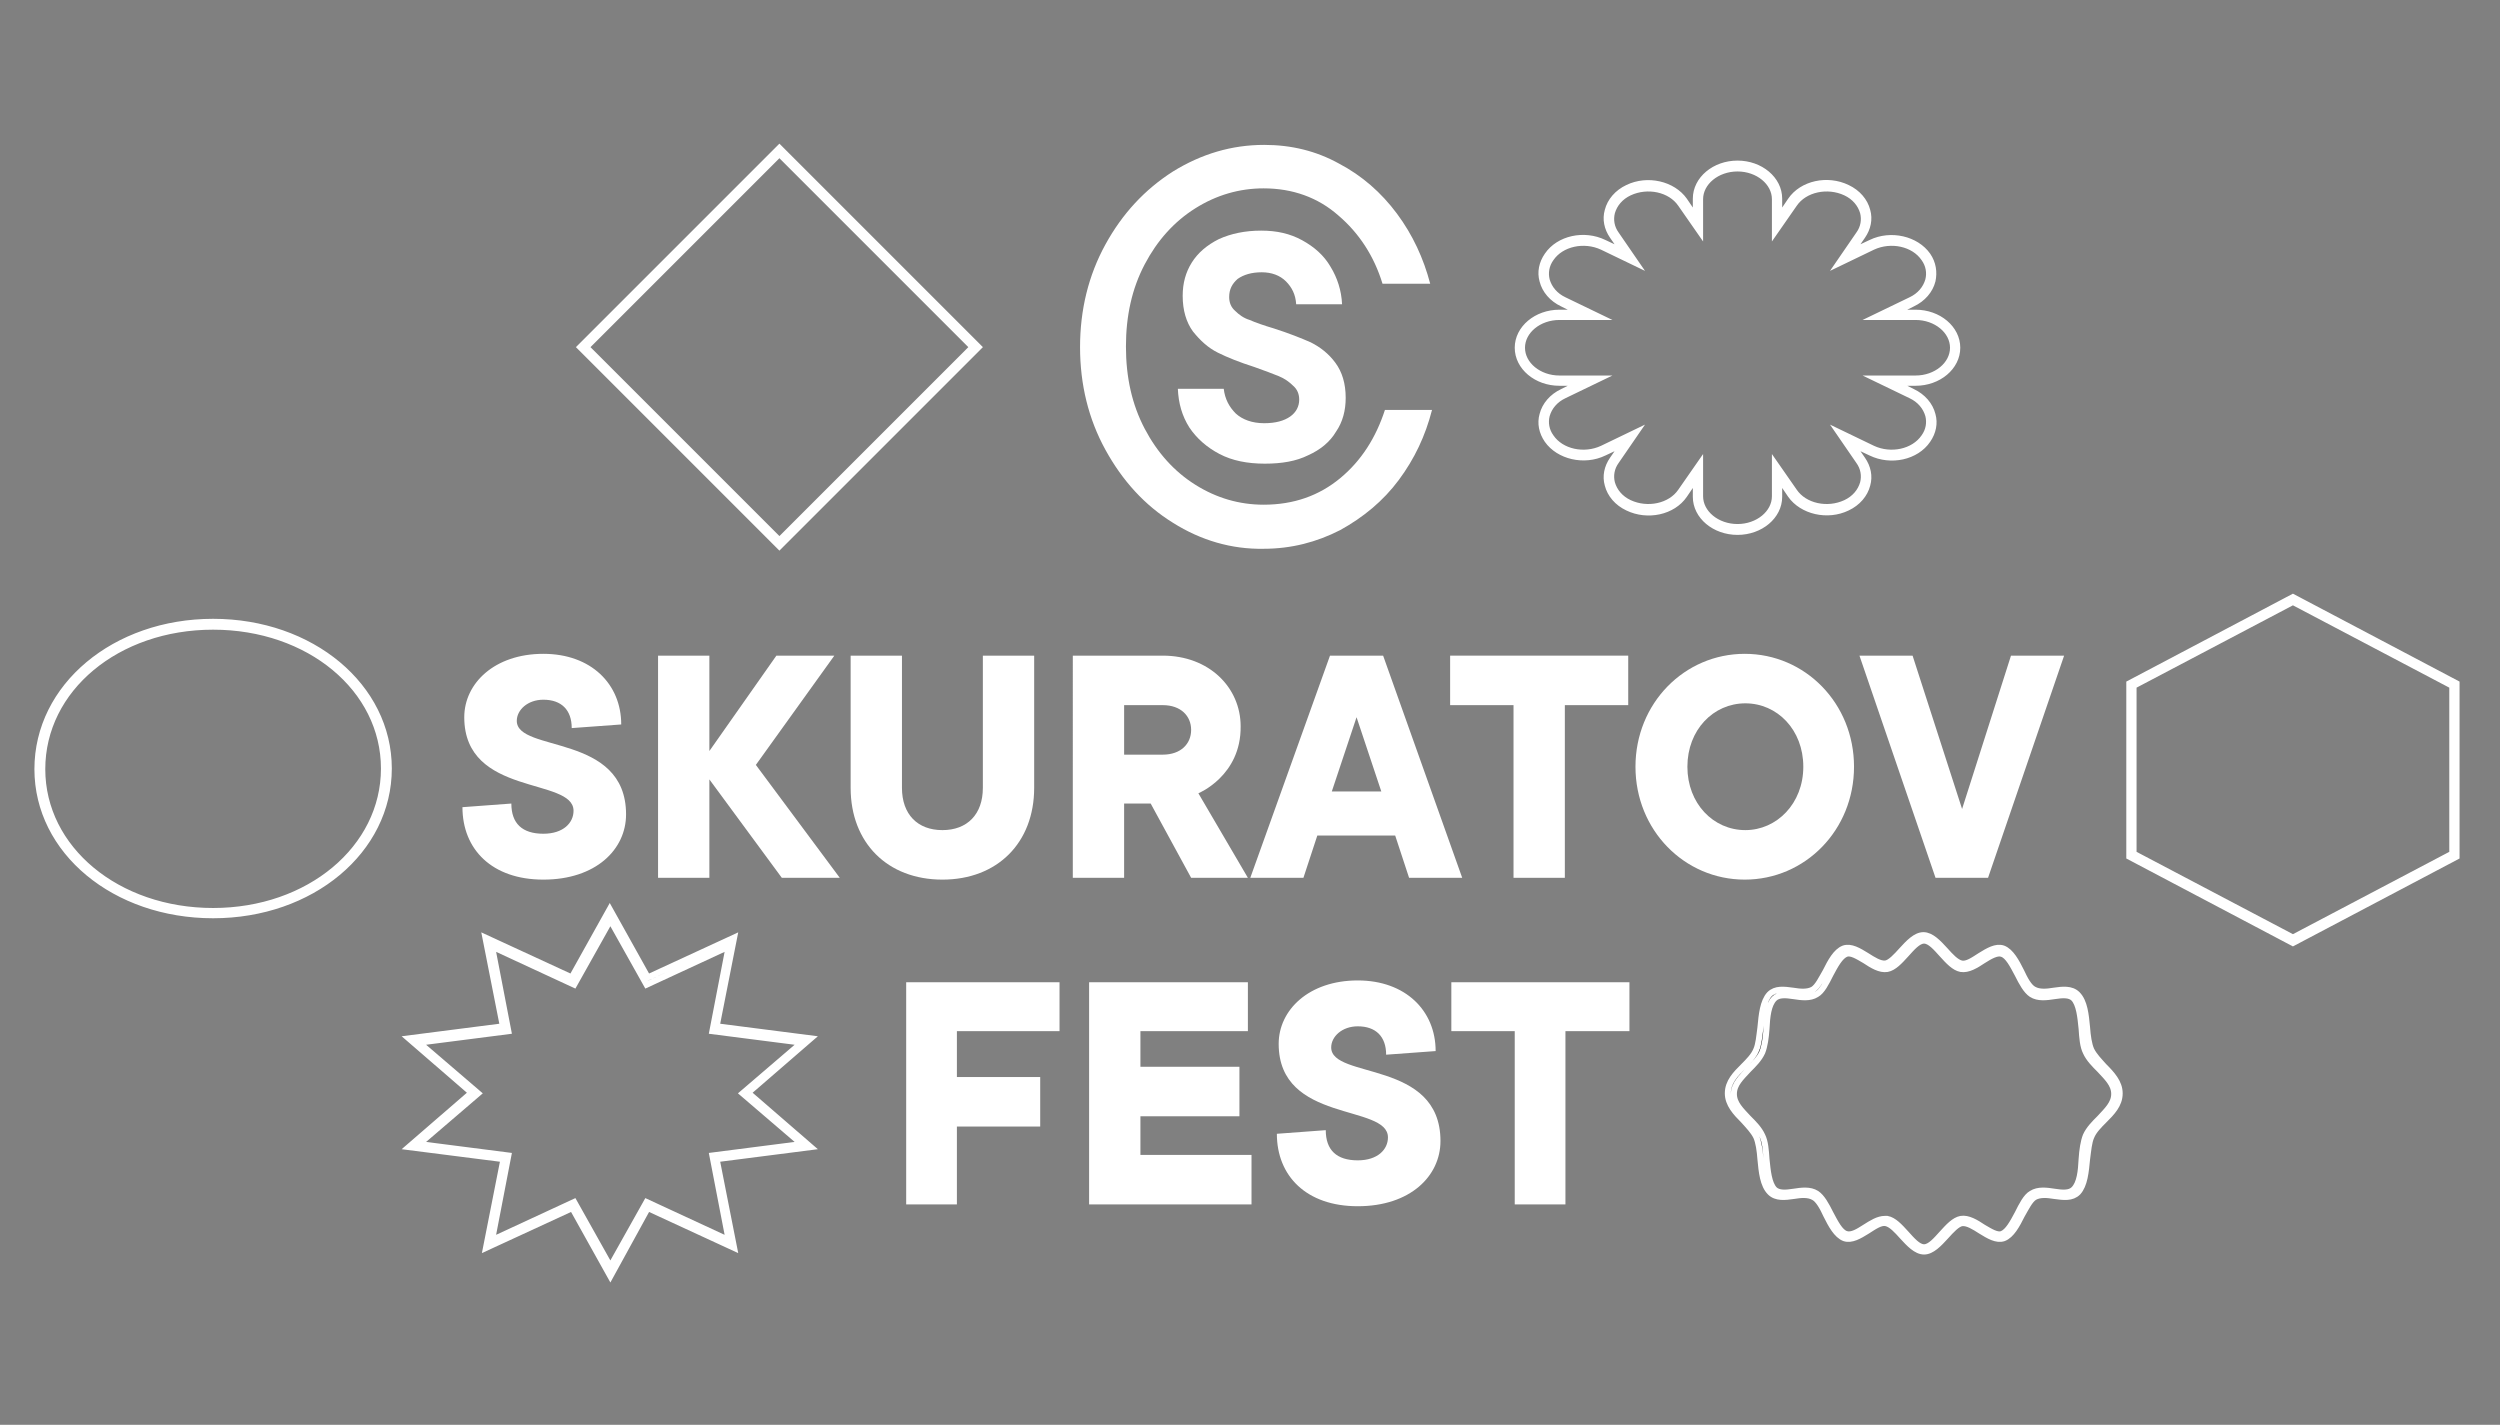 <?xml version="1.0" encoding="UTF-8"?> <svg xmlns="http://www.w3.org/2000/svg" xmlns:xlink="http://www.w3.org/1999/xlink" version="1.1" id="Слой_1" x="0px" y="0px" viewBox="0 0 414.1 236" style="enable-background:new 0 0 414.1 236;" xml:space="preserve"><rect x="0" y="0" width="414.1" height="236" fill="#808080" stroke="none"/> <style type="text/css"> .st0{clip-path:url(#SVGID_2_);fill:#FFFFFF;} .st1{clip-path:url(#SVGID_2_);fill:none;} .st2{clip-path:url(#SVGID_2_);stroke:#FFFFFF;stroke-miterlimit:10;} </style> <g> <defs> <rect id="SVGID_1_" x="-21.4" y="-12.2" width="455.9" height="259.7"></rect> </defs> <clipPath id="SVGID_2_"> <use xlink:href="#SVGID_1_" style="overflow:visible;"></use> </clipPath> <path class="st0" d="M194.3,86.6c-4.7-2.9-8.4-7-11.2-12.1c-2.8-5.1-4.2-10.8-4.2-17c0-6.2,1.4-11.9,4.2-17 c2.8-5.1,6.5-9.1,11.2-12.1c4.7-2.9,9.7-4.4,15.1-4.4c4.5,0,8.6,1,12.4,3.1c3.8,2,7,4.8,9.6,8.3c2.6,3.5,4.4,7.4,5.5,11.6H229 c-1.4-4.6-3.9-8.4-7.3-11.3c-3.4-3-7.6-4.5-12.4-4.5c-4,0-7.8,1.1-11.3,3.3c-3.5,2.2-6.3,5.3-8.4,9.3c-2.1,4-3.1,8.5-3.1,13.6 c0,5.1,1,9.6,3.1,13.6c2.1,4,4.9,7.1,8.4,9.3c3.5,2.2,7.3,3.3,11.3,3.3c5,0,9.2-1.5,12.7-4.4c3.5-2.9,5.9-6.7,7.4-11.3h7.8 c-1.1,4.3-2.9,8.1-5.5,11.6c-2.6,3.5-5.9,6.2-9.7,8.3c-3.9,2-8.1,3.1-12.7,3.1C204,91,198.9,89.5,194.3,86.6"></path> <path class="st0" d="M202,75.2c-2.1-1.1-3.8-2.6-5-4.4c-1.2-1.9-1.8-4-1.9-6.4h7.6c0.2,1.7,0.9,3,2,4.1c1.1,1,2.7,1.6,4.7,1.6 c1.9,0,3.3-0.4,4.3-1.1c1-0.7,1.5-1.7,1.5-2.8c0-0.9-0.3-1.7-1-2.3c-0.6-0.6-1.4-1.2-2.4-1.6c-1-0.4-2.3-0.9-4-1.5 c-2.5-0.8-4.5-1.6-6.1-2.4c-1.6-0.8-2.9-2-4.1-3.5c-1.1-1.5-1.7-3.5-1.7-5.9c0-2.1,0.5-3.9,1.5-5.5s2.5-2.9,4.5-3.9 c2-0.9,4.3-1.4,7-1.4c2.6,0,4.8,0.5,6.8,1.6c2,1.1,3.6,2.5,4.7,4.4c1.1,1.8,1.8,3.9,1.9,6.2h-7.6c-0.1-1.6-0.7-2.8-1.7-3.8 c-1-1-2.4-1.5-4-1.5c-1.7,0-3,0.4-4,1.1c-0.9,0.8-1.4,1.7-1.4,3c0,0.9,0.3,1.7,1,2.3c0.6,0.6,1.4,1.2,2.4,1.5 c0.9,0.4,2.3,0.9,4,1.4c2.5,0.8,4.5,1.6,6.1,2.3c1.6,0.8,3,1.9,4.1,3.4c1.1,1.5,1.7,3.4,1.7,5.8c0,2.1-0.5,4-1.6,5.6 c-1,1.7-2.6,3-4.6,3.9c-2,1-4.4,1.4-7.2,1.4C206.6,76.8,204.1,76.3,202,75.2"></path> <path class="st0" d="M84.7,133.1c0,3.3,1.8,5,5.3,5c3.3,0,5-1.8,5-3.8c0-5.6-18.1-2.3-18.1-15.5c0-5.6,5-10.5,13.1-10.5 c7.9,0,12.9,5,12.9,11.7l-8.2,0.6c0-3-1.7-4.7-4.7-4.7c-2.6,0-4.4,1.7-4.4,3.5c0,5.3,18.1,2,18.1,15.5c0,5.8-5,10.8-13.7,10.8 c-8.5,0-13.4-5-13.4-12L84.7,133.1z"></path> <polygon class="st0" points="109,108.6 117.5,108.6 117.5,124.4 128.6,108.6 138.2,108.6 125.2,126.7 139.1,145.4 129.5,145.4 117.5,129.1 117.5,145.4 109,145.4 "></polygon> <path class="st0" d="M140.9,108.6h8.5v21.9c0,4.4,2.6,7,6.7,7s6.7-2.6,6.7-7v-21.9h8.5v21.9c0,9.1-6.1,15.2-15.2,15.2 s-15.2-6.1-15.2-15.2V108.6z"></path> <path class="st0" d="M177.7,108.6h14.9c7.7,0,12.9,5.3,12.9,11.7c0.1,8.2-7,11.1-7,11.1l8.2,14h-9.4l-6.7-12.3h-4.4v12.3h-8.5 V108.6z M192.6,125c3,0,4.7-1.8,4.7-4.1c0-2.3-1.7-4.1-4.7-4.1h-6.4v8.2H192.6z"></path> <path class="st0" d="M220.3,108.6h8.8l13.1,36.8h-8.8l-2.3-7h-12.9l-2.3,7h-8.8L220.3,108.6z M228.8,131.1l-4.1-12.3l-4.1,12.3 H228.8z"></path> <polygon class="st0" points="250.7,116.8 240.2,116.8 240.2,108.6 269.7,108.6 269.7,116.8 259.2,116.8 259.2,145.4 250.7,145.4 "></polygon> <path class="st0" d="M270.9,127c0-10.5,8.1-18.7,18.1-18.7c10,0,18.1,8.2,18.1,18.7c0,10.5-8.1,18.7-18.1,18.7 C279,145.7,270.9,137.5,270.9,127 M298.7,127c0-6.1-4.3-10.5-9.6-10.5c-5.3,0-9.6,4.4-9.6,10.5c0,6.1,4.3,10.5,9.6,10.5 C294.3,137.5,298.7,133.1,298.7,127"></path> <polygon class="st0" points="308,108.6 316.8,108.6 325,134 333.1,108.6 341.9,108.6 329.3,145.4 320.6,145.4 "></polygon> <polygon class="st0" points="150.1,162.7 175.5,162.7 175.5,170.8 158.5,170.8 158.5,178.4 172.3,178.4 172.3,186.6 158.5,186.6 158.5,199.5 150.1,199.5 "></polygon> <polygon class="st0" points="180.4,162.7 206.7,162.7 206.7,170.8 188.9,170.8 188.9,176.7 205.3,176.7 205.3,184.9 188.9,184.9 188.9,191.3 207.3,191.3 207.3,199.5 180.4,199.5 "></polygon> <path class="st0" d="M219.6,187.2c0,3.3,1.8,5,5.3,5c3.3,0,5-1.8,5-3.8c0-5.6-18.1-2.3-18.1-15.5c0-5.6,5-10.5,13.1-10.5 c7.9,0,12.9,5,12.9,11.7l-8.2,0.6c0-3-1.7-4.7-4.7-4.7c-2.6,0-4.4,1.7-4.4,3.5c0,5.3,18.1,2,18.1,15.5c0,5.8-5,10.8-13.7,10.8 c-8.5,0-13.4-5-13.4-12L219.6,187.2z"></path> <polygon class="st0" points="250.9,170.8 240.4,170.8 240.4,162.7 269.9,162.7 269.9,170.8 259.3,170.8 259.3,199.5 250.9,199.5 "></polygon> <polygon class="st1" points="406.5,141.6 406.5,113.4 379.8,99.2 353,113.4 353,141.6 379.8,155.8 "></polygon> <path class="st2" d="M379.8,156.2l-27.1-14.3v-28.7l27.1-14.3l27.1,14.3v28.7L379.8,156.2z M353.4,141.4l26.4,13.9l26.4-13.9v-27.8 l-26.4-13.9l-26.4,13.9V141.4z"></path> <path class="st1" d="M323.7,57.5c0-3-2.9-5.5-6.5-5.5h-5.1l4.4-2.1c3.1-1.5,4.2-4.9,2.4-7.5c-1.8-2.6-5.8-3.5-8.9-2l-4.4,2.1 l2.5-3.7c1.8-2.6,0.7-6-2.4-7.5c-3.1-1.5-7.1-0.6-8.9,2l-2.5,3.7v-4.3c0-3-2.9-5.5-6.5-5.5c-3.6,0-6.5,2.5-6.5,5.5V37l-2.5-3.7 c-1.8-2.6-5.8-3.5-8.9-2c-3.1,1.5-4.2,4.9-2.4,7.5l2.5,3.7l-4.4-2.1c-3.1-1.5-7.1-0.6-8.9,2c-1.8,2.6-0.7,6,2.4,7.5l4.4,2.1h-5.1 c-3.6,0-6.5,2.5-6.5,5.5c0,3,2.9,5.5,6.5,5.5h5.1l-4.4,2.1c-3.1,1.5-4.2,4.9-2.4,7.5c1.8,2.6,5.8,3.5,8.9,2l4.4-2.1l-2.5,3.7 c-1.8,2.6-0.7,6,2.4,7.5c3.1,1.5,7.1,0.6,8.9-2l2.5-3.7v4.3c0,3,2.9,5.5,6.5,5.5c3.6,0,6.5-2.5,6.5-5.5V78l2.5,3.7 c1.8,2.6,5.8,3.5,8.9,2c3.1-1.5,4.2-4.9,2.4-7.5l-2.5-3.7l4.4,2.1c3.1,1.5,7.1,0.6,8.9-2c1.8-2.6,0.7-6-2.4-7.5l-4.4-2.1h5.1 C320.8,63,323.7,60.5,323.7,57.5"></path> <path class="st2" d="M287.8,88.1c-3.8,0-6.9-2.6-6.9-5.8v-3.1l-1.9,2.8c-1.9,2.8-6.1,3.7-9.4,2.1c-1.7-0.8-2.9-2.2-3.3-3.8 c-0.4-1.4-0.1-2.9,0.8-4.2l1.8-2.6l-3.2,1.5c-3.3,1.6-7.5,0.6-9.4-2.1c-0.9-1.3-1.2-2.8-0.8-4.2c0.4-1.6,1.6-3,3.3-3.8l3-1.5h-3.5 c-3.8,0-6.9-2.6-6.9-5.8c0-3.2,3.1-5.8,6.9-5.8h3.5l-3-1.5c-1.7-0.8-2.9-2.2-3.3-3.8c-0.4-1.4-0.1-2.9,0.8-4.2 c1.9-2.8,6.1-3.7,9.4-2.1l3.2,1.5l-1.8-2.6c-0.9-1.3-1.2-2.8-0.8-4.2c0.4-1.6,1.6-3,3.3-3.8c3.3-1.6,7.5-0.6,9.4,2.1l1.9,2.8v-3.1 c0-3.2,3.1-5.8,6.9-5.8c3.8,0,6.9,2.6,6.9,5.8v3.1l1.9-2.8c1.9-2.8,6.1-3.7,9.4-2.1c1.7,0.8,2.9,2.2,3.3,3.8 c0.4,1.4,0.1,2.9-0.8,4.2l-1.8,2.6l3.2-1.5c3.3-1.6,7.5-0.6,9.4,2.1c0.9,1.3,1.1,2.8,0.8,4.2c-0.4,1.6-1.6,3-3.3,3.8l-3,1.5h3.5 c3.8,0,6.9,2.6,6.9,5.8c0,3.2-3.1,5.8-6.9,5.8h-3.5l3,1.5c1.7,0.8,2.9,2.2,3.3,3.8c0.4,1.4,0.1,2.9-0.8,4.2 c-1.9,2.8-6.1,3.7-9.4,2.1l-3.2-1.5l1.8,2.6c0.9,1.3,1.2,2.8,0.8,4.2c-0.4,1.6-1.6,3-3.3,3.8c-3.3,1.6-7.5,0.6-9.4-2.1l-1.9-2.8 v3.1C294.7,85.5,291.6,88.1,287.8,88.1 M281.6,76.8v5.4c0,2.8,2.8,5.1,6.2,5.1c3.4,0,6.2-2.3,6.2-5.1v-5.4l3.2,4.6 c1.7,2.5,5.5,3.3,8.5,1.9c1.5-0.7,2.5-1.9,2.9-3.3c0.3-1.2,0.1-2.5-0.7-3.6l-3.3-4.8l5.6,2.7c3,1.4,6.8,0.6,8.5-1.9 c0.8-1.1,1-2.4,0.7-3.6c-0.4-1.4-1.4-2.6-2.9-3.3l-5.8-2.8h6.6c3.4,0,6.2-2.3,6.2-5.1c0-2.8-2.8-5.1-6.2-5.1h-6.6l5.8-2.8 c1.5-0.7,2.5-1.9,2.9-3.3c0.3-1.2,0.1-2.5-0.7-3.6c-1.7-2.5-5.5-3.3-8.5-1.9l-5.6,2.7l3.3-4.8c0.8-1.1,1-2.4,0.7-3.6 c-0.4-1.4-1.4-2.6-2.9-3.3c-3-1.4-6.8-0.6-8.5,1.9l-3.2,4.6v-5.4c0-2.8-2.8-5.1-6.2-5.1c-3.4,0-6.2,2.3-6.2,5.1v5.4l-3.2-4.6 c-1.7-2.5-5.5-3.3-8.5-1.9c-1.5,0.7-2.5,1.9-2.9,3.3c-0.3,1.2-0.1,2.5,0.7,3.6l3.3,4.8l-5.6-2.7c-3-1.4-6.8-0.6-8.5,1.9 c-0.8,1.1-1,2.4-0.7,3.6c0.4,1.4,1.4,2.6,2.9,3.3l5.8,2.8h-6.6c-3.4,0-6.2,2.3-6.2,5.1c0,2.8,2.8,5.1,6.2,5.1h6.6l-5.8,2.8 c-1.5,0.7-2.5,1.9-2.9,3.3c-0.3,1.2-0.1,2.5,0.7,3.6c1.7,2.5,5.5,3.3,8.5,1.9l5.6-2.7l-3.3,4.8c-0.8,1.1-1,2.4-0.7,3.6 c0.4,1.4,1.4,2.6,2.9,3.3c3,1.4,6.8,0.6,8.5-1.9L281.6,76.8z"></path> <rect x="106.2" y="34.5" transform="matrix(0.707 -0.707 0.707 0.707 -2.816 108.136)" class="st1" width="45.9" height="45.9"></rect> <path class="st2" d="M129.1,25.5l32,32l-32,32l-32-32L129.1,25.5z M129.1,24.5l-0.5,0.5l-32,32l-0.5,0.5l0.5,0.5l32,32l0.5,0.5 l0.5-0.5l32-32l0.5-0.5l-0.5-0.5l-32-32L129.1,24.5z"></path> <path class="st1" d="M318.7,207c-2.2,0-4.1-4.4-6.2-4.7c-2.2-0.4-4.9,3.2-6.9,2.5c-2.2-0.8-3.2-5.7-5-6.8c-2.1-1.3-5.5,0.9-7.1-0.8 c-1.8-1.9-1.1-6.8-2.2-9c-1.2-2.6-4.7-4.2-4.7-7c0-2.9,3.5-4.5,4.7-7.1c1.1-2.3,0.3-7.2,2.1-9.1c1.6-1.6,5,0.5,7.1-0.8 c1.8-1.1,2.8-6,5-6.8c2-0.7,4.7,2.8,6.9,2.5c2.1-0.3,4-4.7,6.2-4.7c2.2,0,4.1,4.4,6.2,4.7c2.2,0.4,4.9-3.2,6.9-2.5 c2.2,0.8,3.2,5.7,5,6.8c2.1,1.3,5.5-0.9,7.1,0.8c1.8,1.9,1.1,6.8,2.2,9c1.2,2.6,4.7,4.2,4.7,7c0,2.9-3.5,4.5-4.7,7.1 c-1.1,2.3-0.3,7.2-2.1,9.1c-1.6,1.6-5-0.5-7.1,0.8c-1.8,1.1-2.8,6-5,6.8c-2,0.7-4.7-2.8-6.9-2.5C322.8,202.6,320.9,207,318.7,207"></path> <path class="st2" d="M318.7,207.3c-1.3,0-2.5-1.3-3.6-2.5c-0.9-1-1.8-2-2.7-2.2c-0.9-0.2-2,0.6-3.1,1.3c-1.3,0.8-2.6,1.6-3.8,1.2 c-1.3-0.5-2.2-2.2-3-3.8c-0.6-1.3-1.3-2.6-2.1-3c-0.9-0.5-2.1-0.4-3.3-0.2c-1.4,0.2-2.9,0.4-3.9-0.6c-1.2-1.2-1.4-3.4-1.6-5.5 c-0.1-1.4-0.3-2.8-0.7-3.7c-0.5-1-1.3-1.8-2.1-2.7c-1.3-1.3-2.6-2.7-2.6-4.5c0-1.9,1.3-3.2,2.6-4.5c0.8-0.8,1.7-1.7,2.1-2.7 c0.4-0.9,0.5-2.2,0.7-3.7c0.2-2.1,0.4-4.3,1.5-5.5c1-1,2.4-0.8,3.9-0.6c1.2,0.2,2.4,0.3,3.3-0.2c0.8-0.5,1.4-1.8,2.1-3 c0.8-1.6,1.7-3.3,3-3.8c1.2-0.4,2.5,0.4,3.8,1.2c1.1,0.7,2.2,1.4,3.1,1.3c0.8-0.1,1.8-1.2,2.7-2.2c1.1-1.2,2.3-2.5,3.6-2.5h0 c1.3,0,2.5,1.3,3.6,2.5c0.9,1,1.8,2,2.7,2.2c0.9,0.2,2-0.6,3.1-1.3c1.3-0.8,2.6-1.6,3.8-1.2c1.3,0.5,2.2,2.2,3,3.8 c0.6,1.3,1.3,2.6,2.1,3c0.9,0.5,2.1,0.4,3.3,0.2c1.4-0.2,2.9-0.4,3.9,0.6c1.2,1.2,1.4,3.4,1.6,5.5c0.1,1.4,0.3,2.8,0.7,3.7 c0.5,1,1.3,1.8,2.1,2.7c1.3,1.3,2.6,2.7,2.6,4.5c0,1.9-1.3,3.2-2.6,4.5c-0.8,0.8-1.7,1.7-2.1,2.7c-0.4,0.9-0.5,2.2-0.7,3.7 c-0.2,2.1-0.4,4.3-1.5,5.5c-1,1-2.4,0.8-3.9,0.6c-1.2-0.2-2.4-0.3-3.3,0.2c-0.8,0.5-1.4,1.8-2.1,3c-0.8,1.6-1.7,3.3-3,3.8 c-1.2,0.4-2.5-0.4-3.8-1.2c-1.1-0.7-2.2-1.4-3.1-1.3c-0.8,0.1-1.8,1.2-2.7,2.2C321.2,206,320,207.3,318.7,207.3L318.7,207.3z M312.2,201.9c0.1,0,0.3,0,0.4,0c1.1,0.2,2.1,1.3,3.1,2.4c1,1.1,2,2.3,3,2.3h0c1,0,2-1.2,3-2.3c1-1.1,2-2.2,3.1-2.4 c1.2-0.2,2.5,0.6,3.7,1.4c1.2,0.7,2.3,1.4,3.1,1.1c1-0.4,1.8-1.9,2.6-3.4c0.7-1.4,1.4-2.8,2.3-3.3c1.1-0.7,2.5-0.5,3.8-0.3 c1.3,0.2,2.5,0.3,3.2-0.4c1-1,1.2-3,1.3-5c0.1-1.5,0.3-2.9,0.7-3.9c0.5-1.1,1.4-2,2.3-2.9c1.2-1.3,2.4-2.4,2.4-4 c0-1.6-1.2-2.7-2.4-4c-0.9-0.9-1.8-1.8-2.3-2.9c-0.5-1-0.6-2.4-0.7-3.9c-0.2-2-0.4-4-1.3-5c-0.7-0.7-1.9-0.6-3.2-0.4 c-1.3,0.2-2.7,0.4-3.8-0.3c-0.9-0.6-1.6-1.9-2.3-3.3c-0.8-1.5-1.6-3.1-2.6-3.4c-0.8-0.3-2,0.4-3.1,1.1c-1.2,0.8-2.5,1.6-3.7,1.4 c-1.1-0.2-2.1-1.3-3.1-2.4c-1-1.1-2-2.3-3-2.3h0c-1,0-2,1.2-3,2.3c-1,1.1-2,2.2-3.1,2.4c-1.2,0.2-2.5-0.6-3.7-1.4 c-1.2-0.7-2.3-1.4-3.1-1.1c-1,0.4-1.8,1.9-2.6,3.4c-0.7,1.4-1.4,2.8-2.3,3.3c-1.1,0.7-2.5,0.5-3.8,0.3c-1.3-0.2-2.5-0.3-3.2,0.4 c-1,1-1.2,3-1.3,5c-0.1,1.5-0.3,2.9-0.7,3.9c-0.5,1.1-1.4,2-2.3,2.9c-1.2,1.3-2.4,2.4-2.4,4c0,1.6,1.2,2.7,2.4,4 c0.9,0.9,1.8,1.8,2.3,2.9c0.5,1,0.6,2.4,0.7,3.9c0.2,2,0.4,4,1.3,5c0.7,0.7,1.9,0.6,3.2,0.4c1.3-0.2,2.7-0.4,3.8,0.3 c0.9,0.6,1.6,1.9,2.3,3.3c0.8,1.5,1.6,3.1,2.6,3.4c0.9,0.3,2-0.4,3.1-1.1C310,202.6,311.1,201.9,312.2,201.9"></path> <polygon class="st1" points="123.4,181.1 133.6,172.4 118.4,170.4 121.2,156.1 107.2,162.5 101.1,151.5 94.9,162.5 81,156.1 83.8,170.4 68.5,172.4 78.7,181.1 68.5,189.8 83.8,191.7 81,206.1 94.9,199.6 101.1,210.6 107.2,199.6 121.2,206.1 118.4,191.7 133.6,189.8 "></polygon> <path class="st2" d="M101.1,211.4l-6.3-11.3l-14.3,6.6l2.9-14.7l-15.7-2l10.4-9l-10.4-9l15.6-2l-2.9-14.7l14.3,6.6l6.3-11.3 l6.3,11.3l14.3-6.6l-2.9,14.7l15.6,2l-10.4,9l10.4,9l-15.6,2l2.9,14.7l-14.3-6.6L101.1,211.4z M95.1,199.1l6,10.7l6-10.7l13.6,6.3 l-2.7-14l14.8-1.9l-9.8-8.4l9.8-8.4l-14.8-1.9l2.7-14l-13.6,6.3l-6-10.7l-6,10.7l-13.6-6.3l2.7,14l-14.8,1.9l9.8,8.4l-9.8,8.4 l14.8,1.9l-2.7,14L95.1,199.1z"></path> <path class="st1" d="M35.3,151.3c-16.1,0-28.7-10.5-28.7-23.9c0-13.4,12.6-23.9,28.7-24c16.1,0,28.7,10.5,28.7,23.9 C64,140.7,51.4,151.2,35.3,151.3L35.3,151.3z"></path> <path class="st2" d="M35.3,151.6L35.3,151.6C19,151.6,6.2,141,6.2,127.4C6.2,113.7,19,103,35.3,103c16.3,0,29.1,10.7,29.1,24.3 C64.4,140.9,51.6,151.6,35.3,151.6 M35.3,103.8C19.4,103.8,7,114.1,7,127.4c0,13.2,12.4,23.5,28.3,23.5h0 c15.9,0,28.3-10.4,28.3-23.6C63.6,114.1,51.2,103.8,35.3,103.8"></path> </g> </svg> 